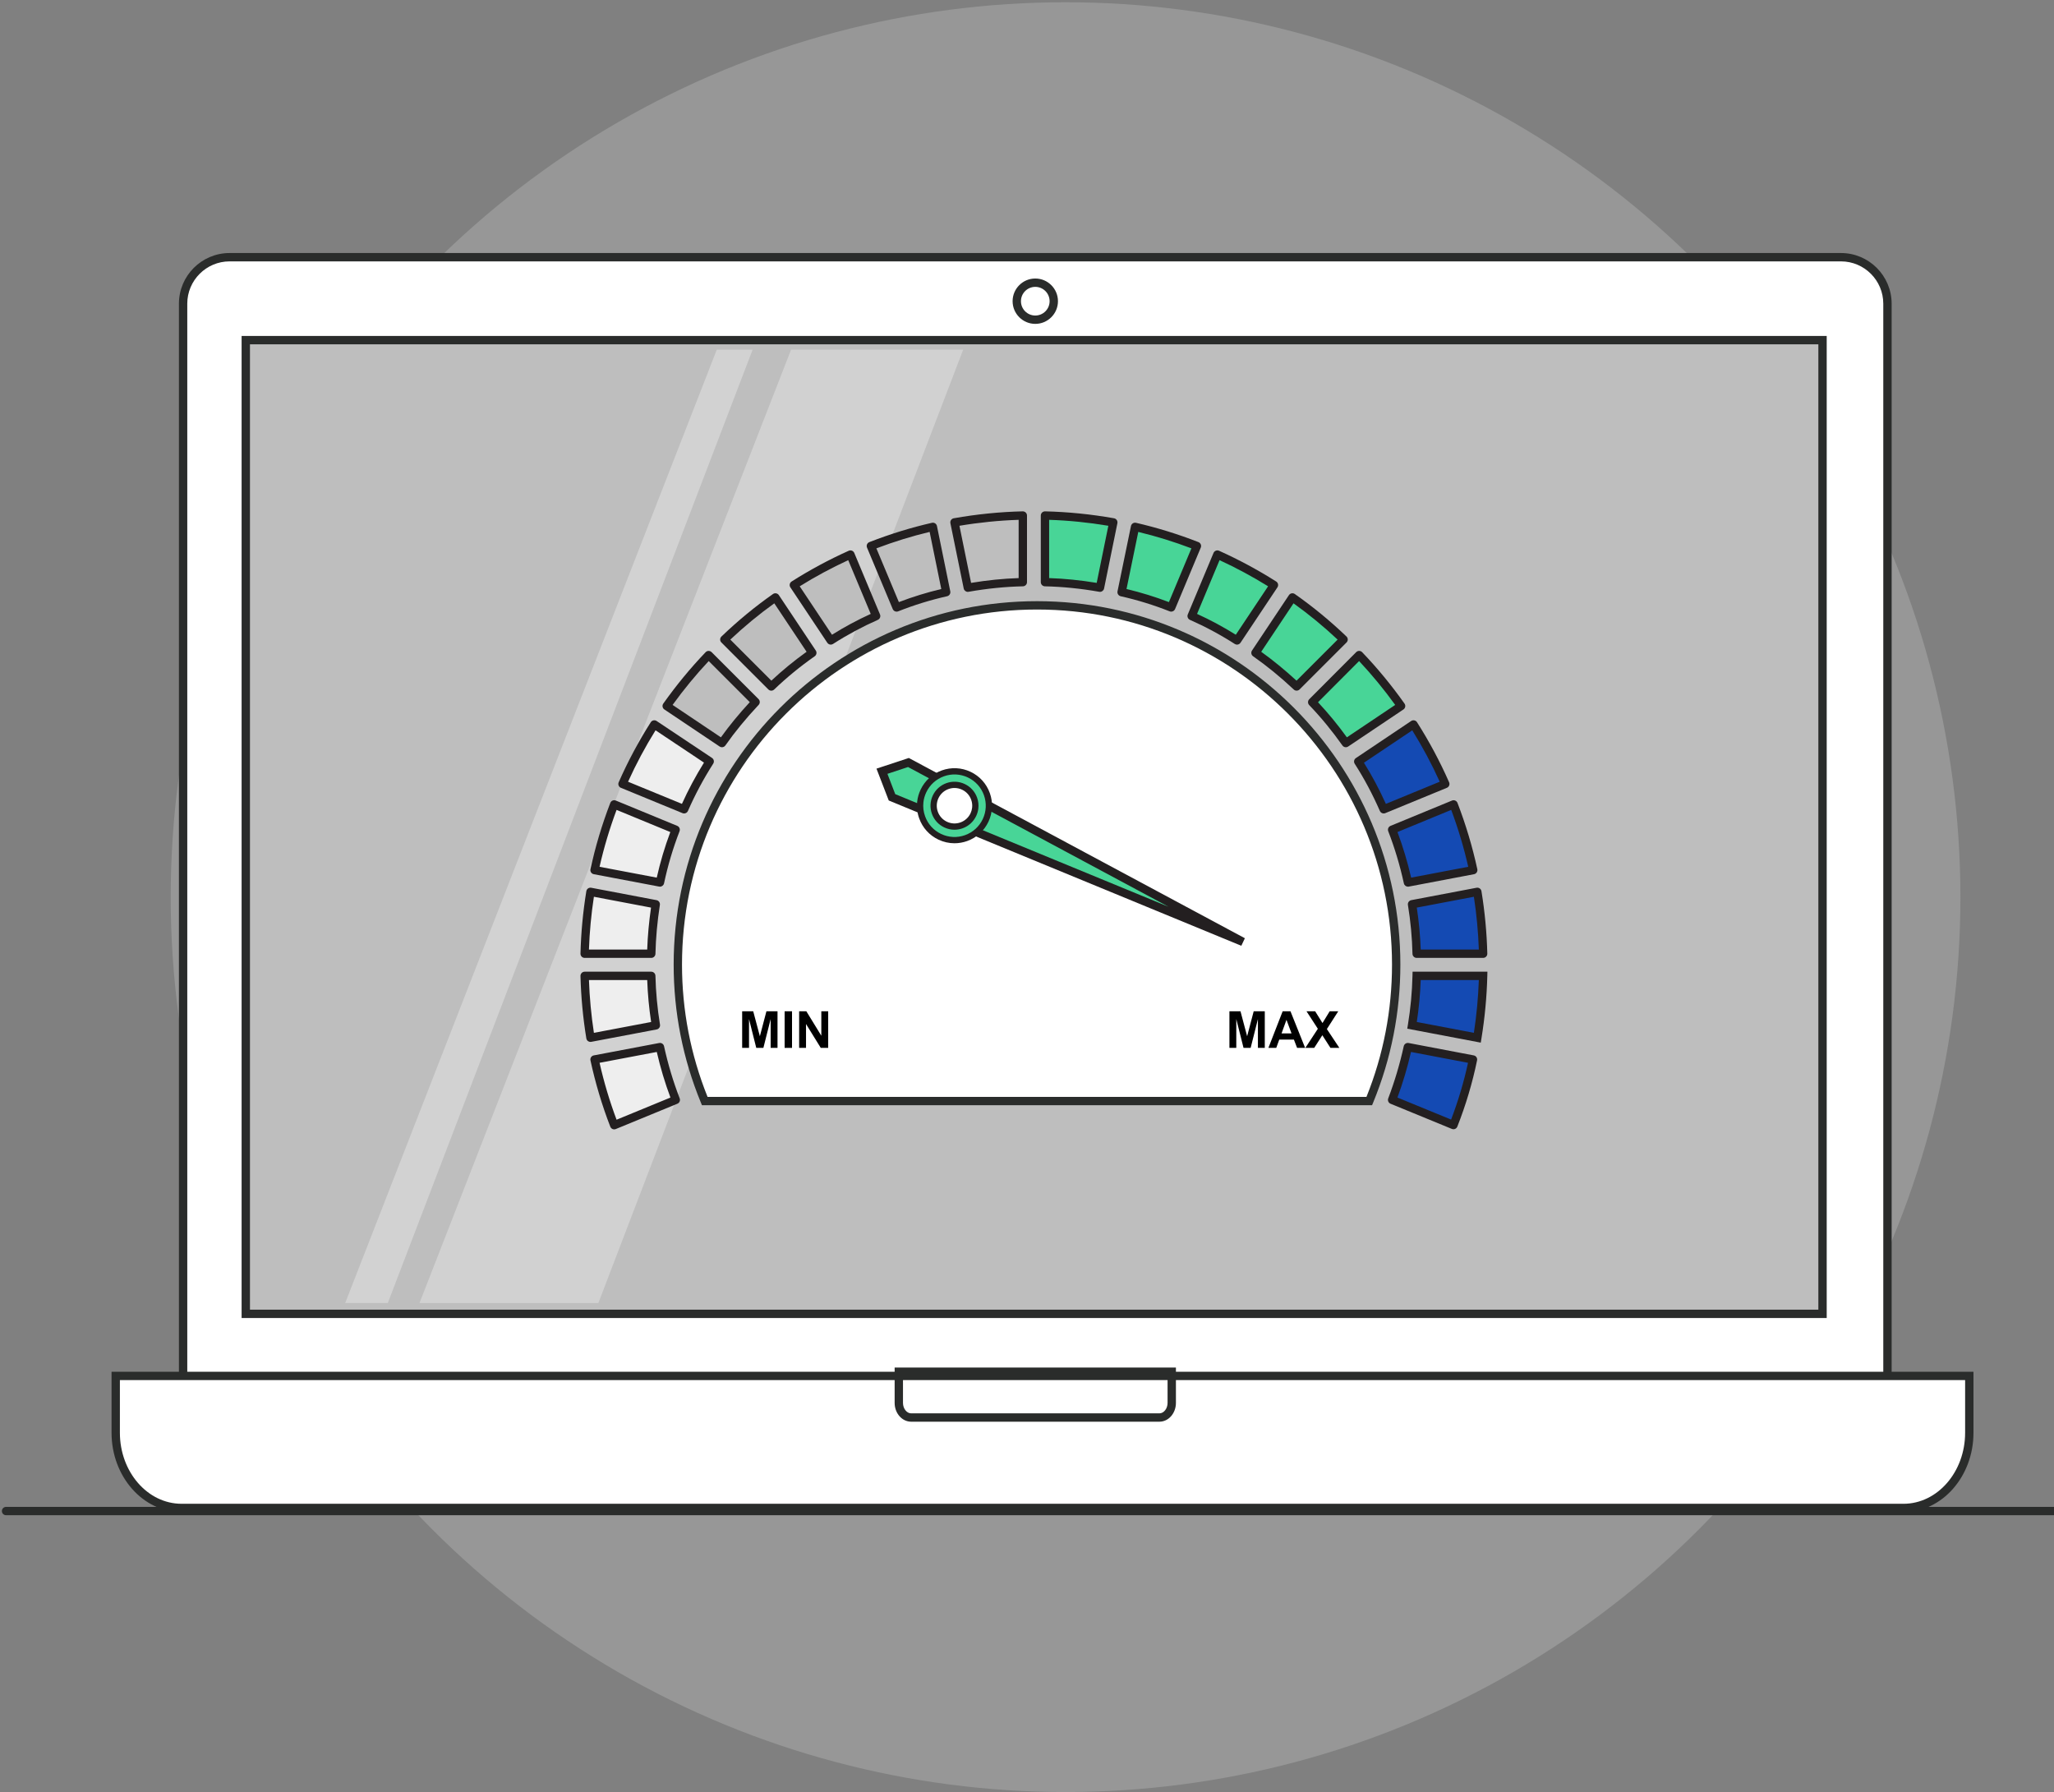 <?xml version="1.0" encoding="UTF-8"?>
<svg id="uuid-1ec60dcf-c2f9-42ed-bd8e-b4baa967e7a6" data-name="Layer 1" xmlns="http://www.w3.org/2000/svg" xmlns:xlink="http://www.w3.org/1999/xlink" viewBox="0 0 492 429.233">
  <rect x="0" y="0" width="492" height="429.233" fill="#808080" stroke="none"/>
  <defs>
    <style>
      .uuid-5c798988-2885-4c86-89a3-c466f0f26e0f, .uuid-b19a4ef9-3771-4c29-9ac4-9de0869d447d {
        fill: none;
      }

      .uuid-cdfdac45-6c68-4be1-92a7-550612f6abc6 {
        clip-path: url(#uuid-51a595ca-74d6-47ba-b511-17290d6718bc);
      }

      .uuid-6d94f184-0851-4048-8cbe-6600b8e29f20 {
        clip-path: url(#uuid-96ea27c6-3764-4b39-ba93-d63ef3bcd687);
      }

      .uuid-1340d754-0a06-405d-a1e2-579417454447 {
        clip-path: url(#uuid-f12c7cdb-ec05-4bf0-9cae-c0c151efd2d2);
      }

      .uuid-ceed5190-41e2-43e7-b096-54ba3a91539f {
        clip-path: url(#uuid-d60431c2-94fc-42c8-b262-cae0559dea78);
      }

      .uuid-4ed878c0-9c17-4747-bba6-63c2cfd9cddc {
        clip-path: url(#uuid-f9662721-f963-48ec-9110-a597a8b6d9c9);
      }

      .uuid-4caf105b-3a2e-41a7-bf4f-e61d6bae84f2 {
        clip-path: url(#uuid-7d62a339-0c5a-419d-8595-d18440e9a374);
      }

      .uuid-965b1471-4563-4aea-93b8-e2c9bf50b320 {
        clip-path: url(#uuid-01dc8cf2-e966-44b0-bd82-bafa06aa4ec2);
      }

      .uuid-4e922a4e-49ad-4a93-b212-ad0495d608cc {
        clip-path: url(#uuid-b7661102-935b-4bd6-aceb-4373a5573210);
      }

      .uuid-01d71c27-e7a3-4690-a14d-b0a62536aa64 {
        clip-path: url(#uuid-0dfecfd6-df6e-412d-ae80-6de0523810a3);
      }

      .uuid-64d9471c-49bc-42af-9f45-44e3f759d533 {
        clip-path: url(#uuid-0ee1a158-e92e-4d83-ad94-d509fac3ea75);
      }

      .uuid-ac6d31d8-3328-4212-926d-afe012873b0f {
        clip-path: url(#uuid-35100916-7f5e-4c02-b84e-e77a82642217);
      }

      .uuid-d8c78a5f-afbe-4478-beeb-87486049f7c2 {
        clip-path: url(#uuid-f971b8ad-5c6f-444a-b752-e438fb89f0ab);
      }

      .uuid-0a60569a-fd80-4faa-abbf-134dc396d343 {
        clip-path: url(#uuid-59f47849-a007-4a97-947c-10de99ef428f);
      }

      .uuid-e3bd182a-102d-4e43-8a47-120dae8c0f1c {
        clip-path: url(#uuid-b06f3d82-f4f9-467f-bfd5-9041b41bb65d);
      }

      .uuid-d183aae6-92c4-4b0f-9033-bfc4ebb9aa83 {
        clip-path: url(#uuid-f6da0d88-9fce-4d13-af94-91a55c4c7fb4);
      }

      .uuid-f9699960-b3fe-4d0a-8949-5611f8dd454d {
        fill: #eee;
      }

      .uuid-ecbaf89a-3834-4268-a756-f2ccc0cca9e7, .uuid-8f5d2b81-0438-4db6-84fe-b9752b3037f0, .uuid-32aae8d3-5282-479a-9fec-0572f7581fa0 {
        fill: #fff;
      }

      .uuid-9e2d15e2-f814-40ec-86e2-988c6a20df97 {
        fill: #bebebe;
      }

      .uuid-595bb8dc-ed1b-4312-9f50-abbb33505c9b {
        fill: #cbcdcc;
      }

      .uuid-1f1728d1-f25c-4580-9e9d-6c1ce667c103 {
        fill: #144ab3;
      }

      .uuid-417662cb-a56e-4208-b90c-f40a8a3830e7 {
        fill: #231f20;
      }

      .uuid-7b4a41b0-f309-461f-bc39-3f8a6474a0dd {
        fill: #48d597;
      }

      .uuid-4f0344ee-62a3-4608-aa0b-888c1b4c86bf {
        fill: #2a2c2b;
      }

      .uuid-471024ba-8b80-4e58-8870-91aac23fce63 {
        clip-path: url(#uuid-2468a3c5-c1d8-4eac-897e-216133579c64);
      }

      .uuid-f55321f1-c767-4d57-a538-5470a6e21a3d {
        clip-path: url(#uuid-4b11cf41-baee-4e0f-825d-87877f31cb22);
      }

      .uuid-c878543a-c2de-46ab-91f1-83a58fe49a3d {
        clip-path: url(#uuid-ad9340af-248c-40c1-934b-799031799619);
      }

      .uuid-b97568de-a083-4fa9-8b7c-b07b178ffc13 {
        clip-path: url(#uuid-f65a315d-0e73-45d4-a5e4-e6ec4c5d8147);
      }

      .uuid-84305893-6754-455b-b082-46ad954a456f {
        clip-path: url(#uuid-38e55368-6e00-4cf6-94de-3aa64f8680bc);
      }

      .uuid-063040a2-ef67-45b4-aa09-a525d8c89fac {
        clip-path: url(#uuid-a00666b5-8899-4cb5-bee1-e8889b038899);
      }

      .uuid-006f0f3f-a1e5-4926-83c0-b9f53fc6737d {
        clip-path: url(#uuid-71dab432-4a4c-40df-a945-08fd9be0c6e4);
      }

      .uuid-a8edbc1d-ca21-4031-99d0-47c5cdef32bc {
        clip-path: url(#uuid-604a4cfc-297a-488e-96c0-6b6adc325cce);
      }

      .uuid-96b298af-e517-4e9f-a893-76f9ee24b4c6 {
        clip-path: url(#uuid-4a6f2d66-bed6-4fc0-b66e-9d864ee05f0d);
      }

      .uuid-b19a4ef9-3771-4c29-9ac4-9de0869d447d {
        clip-rule: evenodd;
      }

      .uuid-bbb2d4a3-551c-41c3-88c4-c020ff0fcd3d {
        clip-path: url(#uuid-236c74b4-8e44-4d51-b3ea-c6ea1a4bf69c);
      }

      .uuid-e0ebe32f-231c-4008-9865-818de25f0ad5 {
        clip-path: url(#uuid-57ee3b09-b675-4162-b1d8-0a55d957505b);
      }

      .uuid-5e82646e-fd8a-4580-a808-ba68a363799d {
        clip-path: url(#uuid-625860ce-d158-4428-b24d-2420a2524cf8);
      }

      .uuid-59548583-b8ac-4eda-a949-ebc056052f27 {
        clip-path: url(#uuid-b8860d3e-8400-4e84-94eb-bd60529e1b87);
      }

      .uuid-19060f91-f8d5-44a6-945d-94f6c60c5ff0 {
        clip-path: url(#uuid-b408be5d-a950-40dc-bfd8-6be984eb2871);
      }

      .uuid-55c6d031-bb16-4688-bc09-685bcfe8e4a6 {
        clip-path: url(#uuid-03a63ebc-7805-4d81-90db-c48b0df0a633);
      }

      .uuid-7e040e14-13c3-4662-9775-ef3b8d14ed18 {
        clip-path: url(#uuid-dcaebf9b-bfab-466e-8700-3b0fea503a96);
      }

      .uuid-fb25efdd-ab2d-4135-9471-19a2c9dcc58a, .uuid-32aae8d3-5282-479a-9fec-0572f7581fa0 {
        opacity: .3;
      }

      .uuid-ee29041e-8b68-4a33-a127-48b9bdb3923c {
        clip-path: url(#uuid-25c95e0a-d3c3-4011-bfc9-d53f181a7b7b);
      }

      .uuid-8e8fcc5f-3f09-48d7-a090-e679f5d12b37 {
        clip-path: url(#uuid-cfb778cb-16a6-49b3-b091-2a71666dfc30);
      }

      .uuid-d7a4dfe4-4ceb-46c4-80ab-9b57993760ff {
        clip-path: url(#uuid-83980067-b2d4-49d3-b445-fe4a06e48d19);
      }

      .uuid-32845047-a55b-4331-a460-9bc0fbb6302a {
        clip-path: url(#uuid-fdfbb464-5577-4912-bfc9-67385a9cac89);
      }

      .uuid-328337ae-df0f-4529-be14-a5ac2b8d4aa3 {
        clip-path: url(#uuid-bedbc131-6286-4e80-9d22-83fd6a98c005);
      }

      .uuid-ad072b32-a76f-486a-8fdf-44762bb3d2fa {
        clip-path: url(#uuid-085a69c7-3656-4403-8892-3997ef735817);
      }

      .uuid-94081597-7d8f-4844-a9e9-5e8b142fc23e {
        clip-path: url(#uuid-ea1e72c5-2bcc-4b3d-8d72-a89aaaedb3eb);
      }

      .uuid-6a0aa0c0-8faf-492b-a8f0-ce59b1ebf8c3 {
        clip-path: url(#uuid-01897ba7-f9db-4e48-afe4-b1a8d7d0e130);
      }

      .uuid-816aa855-a436-4fac-b23d-c4f8c19e907d {
        clip-path: url(#uuid-e8f0da8a-b670-43cf-9cd3-9b9acf4c7928);
      }

      .uuid-1bd072b6-929d-431d-8535-1a0010d242f5 {
        clip-path: url(#uuid-64fe2a95-2c70-40d9-ae91-68d2959b9476);
      }

      .uuid-90aef198-a75b-40f9-908d-31afb2f5c0c8 {
        clip-path: url(#uuid-be5591d4-b5f7-49ee-ac65-4a37199e7a77);
      }

      .uuid-17e56396-155c-4c3b-802c-2e41333e4b75 {
        clip-path: url(#uuid-e7b1f329-ffe1-4fb2-84a9-f21e434d3bbe);
      }

      .uuid-8f5d2b81-0438-4db6-84fe-b9752b3037f0 {
        opacity: .31;
      }

      .uuid-f9e0eed6-d8fc-43dd-b0a9-1ea9c10d50f7 {
        clip-path: url(#uuid-0c9de3d7-281f-48d9-b2b3-e5c5a0a49196);
      }

      .uuid-bcb03cf2-3b35-45ff-9cfc-bb4b6a833068 {
        clip-path: url(#uuid-47fbdf88-6ef9-4bdd-ab0f-0115656e95bb);
      }

      .uuid-e7370691-2b97-4f65-9902-275bcf0628f6 {
        clip-path: url(#uuid-3f227b24-9035-4dce-a5fd-c81aceb131cb);
      }

      .uuid-f29bb9fa-a608-4c7a-8d1b-f0a6855f255e {
        clip-path: url(#uuid-ac9698c2-cfba-491e-acce-827831df4aaa);
      }

      .uuid-fe57a51a-c49c-451e-b3c0-49d938a724e7 {
        clip-path: url(#uuid-9acebaf6-d030-4313-b8ba-b532aa164043);
      }
    </style>
    <clipPath id="uuid-b408be5d-a950-40dc-bfd8-6be984eb2871">
      <path class="uuid-b19a4ef9-3771-4c29-9ac4-9de0869d447d" d="M327.985,263.725c4.147-10.082,6.449-21.119,6.449-32.696,0-47.516-38.52-86.036-86.036-86.036s-86.035,38.519-86.035,86.036c0,11.578,2.302,22.614,6.449,32.696h159.174Z"/>
    </clipPath>
    <clipPath id="uuid-f12c7cdb-ec05-4bf0-9cae-c0c151efd2d2">
      <rect class="uuid-5c798988-2885-4c86-89a3-c466f0f26e0f" x="-131.566" y="-59.6" width="748.607" height="933.49"/>
    </clipPath>
    <clipPath id="uuid-4a6f2d66-bed6-4fc0-b66e-9d864ee05f0d">
      <path class="uuid-b19a4ef9-3771-4c29-9ac4-9de0869d447d" d="M158.083,250.803c.948,4.328,2.212,8.562,3.792,12.638l-14.755,6.066c-1.959-5.055-3.538-10.331-4.707-15.734l15.67-2.97Z"/>
    </clipPath>
    <clipPath id="uuid-2468a3c5-c1d8-4eac-897e-216133579c64">
      <rect class="uuid-5c798988-2885-4c86-89a3-c466f0f26e0f" x="-131.566" y="-59.6" width="748.607" height="933.49"/>
    </clipPath>
    <clipPath id="uuid-b7661102-935b-4bd6-aceb-4373a5573210">
      <path class="uuid-b19a4ef9-3771-4c29-9ac4-9de0869d447d" d="M155.998,233.742c.095,4.013,.474,7.961,1.106,11.848l-15.67,2.97c-.79-4.834-1.264-9.794-1.39-14.818h15.955Z"/>
    </clipPath>
    <clipPath id="uuid-01dc8cf2-e966-44b0-bd82-bafa06aa4ec2">
      <rect class="uuid-5c798988-2885-4c86-89a3-c466f0f26e0f" x="-131.566" y="-59.6" width="748.607" height="933.49"/>
    </clipPath>
    <clipPath id="uuid-e8f0da8a-b670-43cf-9cd3-9b9acf4c7928">
      <path class="uuid-b19a4ef9-3771-4c29-9ac4-9de0869d447d" d="M141.434,213.617l15.639,2.97c-.6,3.886-.979,7.835-1.074,11.848h-15.955c.127-5.023,.601-9.984,1.39-14.818"/>
    </clipPath>
    <clipPath id="uuid-ad9340af-248c-40c1-934b-799031799619">
      <rect class="uuid-5c798988-2885-4c86-89a3-c466f0f26e0f" x="-131.566" y="-59.6" width="748.607" height="933.49"/>
    </clipPath>
    <clipPath id="uuid-e7b1f329-ffe1-4fb2-84a9-f21e434d3bbe">
      <path class="uuid-b19a4ef9-3771-4c29-9ac4-9de0869d447d" d="M147.12,192.671l14.723,6.066c-1.58,4.076-2.843,8.309-3.76,12.638l-15.67-2.97c1.169-5.403,2.749-10.647,4.707-15.734"/>
    </clipPath>
    <clipPath id="uuid-7d62a339-0c5a-419d-8595-d18440e9a374">
      <rect class="uuid-5c798988-2885-4c86-89a3-c466f0f26e0f" x="-131.566" y="-59.6" width="748.607" height="933.49"/>
    </clipPath>
    <clipPath id="uuid-fdfbb464-5577-4912-bfc9-67385a9cac89">
      <path class="uuid-b19a4ef9-3771-4c29-9ac4-9de0869d447d" d="M156.725,173.525l13.269,8.846c-2.338,3.665-4.392,7.488-6.129,11.469l-14.754-6.066c2.18-4.96,4.739-9.731,7.614-14.249"/>
    </clipPath>
    <clipPath id="uuid-71dab432-4a4c-40df-a945-08fd9be0c6e4">
      <rect class="uuid-5c798988-2885-4c86-89a3-c466f0f26e0f" x="-131.566" y="-59.6" width="748.607" height="933.49"/>
    </clipPath>
    <clipPath id="uuid-25c95e0a-d3c3-4011-bfc9-d53f181a7b7b">
      <path class="uuid-b19a4ef9-3771-4c29-9ac4-9de0869d447d" d="M169.741,156.906l11.247,11.247c-2.907,3.096-5.624,6.35-8.056,9.826l-13.238-8.878c3.065-4.329,6.414-8.404,10.047-12.195"/>
    </clipPath>
    <clipPath id="uuid-59f47849-a007-4a97-947c-10de99ef428f">
      <rect class="uuid-5c798988-2885-4c86-89a3-c466f0f26e0f" x="-131.566" y="-59.6" width="748.607" height="933.49"/>
    </clipPath>
    <clipPath id="uuid-0dfecfd6-df6e-412d-ae80-6de0523810a3">
      <path class="uuid-b19a4ef9-3771-4c29-9ac4-9de0869d447d" d="M185.728,143.1l8.846,13.269c-3.476,2.433-6.761,5.118-9.826,8.056l-11.247-11.247c3.823-3.664,7.898-7.045,12.227-10.078"/>
    </clipPath>
    <clipPath id="uuid-ea1e72c5-2bcc-4b3d-8d72-a89aaaedb3eb">
      <rect class="uuid-5c798988-2885-4c86-89a3-c466f0f26e0f" x="-131.566" y="-59.6" width="748.607" height="933.49"/>
    </clipPath>
    <clipPath id="uuid-dcaebf9b-bfab-466e-8700-3b0fea503a96">
      <path class="uuid-b19a4ef9-3771-4c29-9ac4-9de0869d447d" d="M203.705,132.832l6.16,14.723c-3.791,1.674-7.424,3.633-10.868,5.845l-8.846-13.269c4.329-2.748,8.846-5.181,13.554-7.298"/>
    </clipPath>
    <clipPath id="uuid-f6da0d88-9fce-4d13-af94-91a55c4c7fb4">
      <rect class="uuid-5c798988-2885-4c86-89a3-c466f0f26e0f" x="-131.566" y="-59.6" width="748.607" height="933.49"/>
    </clipPath>
    <clipPath id="uuid-03a63ebc-7805-4d81-90db-c48b0df0a633">
      <path class="uuid-b19a4ef9-3771-4c29-9ac4-9de0869d447d" d="M223.451,126.198l3.191,15.639c-4.076,.916-8.057,2.148-11.879,3.665l-6.161-14.722c4.803-1.864,9.731-3.412,14.849-4.581"/>
    </clipPath>
    <clipPath id="uuid-b06f3d82-f4f9-467f-bfd5-9041b41bb65d">
      <rect class="uuid-5c798988-2885-4c86-89a3-c466f0f26e0f" x="-131.566" y="-59.6" width="748.607" height="933.49"/>
    </clipPath>
    <clipPath id="uuid-f65a315d-0e73-45d4-a5e4-e6ec4c5d8147">
      <path class="uuid-b19a4ef9-3771-4c29-9ac4-9de0869d447d" d="M228.632,125.123c5.339-.948,10.805-1.516,16.366-1.643v15.955c-4.486,.095-8.878,.568-13.174,1.327l-3.191-15.639Z"/>
    </clipPath>
    <clipPath id="uuid-f9662721-f963-48ec-9110-a597a8b6d9c9">
      <rect class="uuid-5c798988-2885-4c86-89a3-c466f0f26e0f" x="-131.566" y="-59.6" width="748.607" height="933.49"/>
    </clipPath>
    <clipPath id="uuid-085a69c7-3656-4403-8892-3997ef735817">
      <path class="uuid-b19a4ef9-3771-4c29-9ac4-9de0869d447d" d="M250.305,123.48c5.56,.127,11.026,.695,16.366,1.643l-3.191,15.639c-4.297-.758-8.688-1.232-13.175-1.327v-15.955Z"/>
    </clipPath>
    <clipPath id="uuid-bedbc131-6286-4e80-9d22-83fd6a98c005">
      <rect class="uuid-5c798988-2885-4c86-89a3-c466f0f26e0f" x="-131.566" y="-59.6" width="748.607" height="933.49"/>
    </clipPath>
    <clipPath id="uuid-a00666b5-8899-4cb5-bee1-e8889b038899">
      <path class="uuid-b19a4ef9-3771-4c29-9ac4-9de0869d447d" d="M286.701,130.779l-6.16,14.723c-3.823-1.517-7.804-2.749-11.88-3.665l3.223-15.639c5.086,1.169,10.047,2.717,14.817,4.581"/>
    </clipPath>
    <clipPath id="uuid-625860ce-d158-4428-b24d-2420a2524cf8">
      <rect class="uuid-5c798988-2885-4c86-89a3-c466f0f26e0f" x="-131.566" y="-59.6" width="748.607" height="933.49"/>
    </clipPath>
    <clipPath id="uuid-cfb778cb-16a6-49b3-b091-2a71666dfc30">
      <path class="uuid-b19a4ef9-3771-4c29-9ac4-9de0869d447d" d="M305.152,140.13l-8.846,13.269c-3.444-2.211-7.077-4.17-10.868-5.845l6.161-14.722c4.707,2.117,9.225,4.549,13.554,7.298"/>
    </clipPath>
    <clipPath id="uuid-604a4cfc-297a-488e-96c0-6b6adc325cce">
      <rect class="uuid-5c798988-2885-4c86-89a3-c466f0f26e0f" x="-131.566" y="-59.6" width="748.607" height="933.49"/>
    </clipPath>
    <clipPath id="uuid-f971b8ad-5c6f-444a-b752-e438fb89f0ab">
      <path class="uuid-b19a4ef9-3771-4c29-9ac4-9de0869d447d" d="M321.833,153.178l-11.247,11.247c-3.096-2.907-6.382-5.624-9.857-8.056l8.846-13.269c4.328,3.033,8.435,6.414,12.258,10.078"/>
    </clipPath>
    <clipPath id="uuid-01897ba7-f9db-4e48-afe4-b1a8d7d0e130">
      <rect class="uuid-5c798988-2885-4c86-89a3-c466f0f26e0f" x="-131.566" y="-59.6" width="748.607" height="933.49"/>
    </clipPath>
    <clipPath id="uuid-d60431c2-94fc-42c8-b262-cae0559dea78">
      <path class="uuid-b19a4ef9-3771-4c29-9ac4-9de0869d447d" d="M335.608,169.102l-13.237,8.878c-2.433-3.444-5.118-6.73-8.057-9.794l11.247-11.279c3.633,3.791,6.982,7.867,10.047,12.196"/>
    </clipPath>
    <clipPath id="uuid-b8860d3e-8400-4e84-94eb-bd60529e1b87">
      <rect class="uuid-5c798988-2885-4c86-89a3-c466f0f26e0f" x="-131.566" y="-59.6" width="748.607" height="933.49"/>
    </clipPath>
    <clipPath id="uuid-0ee1a158-e92e-4d83-ad94-d509fac3ea75">
      <path class="uuid-b19a4ef9-3771-4c29-9ac4-9de0869d447d" d="M346.192,187.773l-14.754,6.066c-1.738-3.981-3.76-7.804-6.097-11.437l13.237-8.878c2.875,4.518,5.434,9.289,7.614,14.249"/>
    </clipPath>
    <clipPath id="uuid-4b11cf41-baee-4e0f-825d-87877f31cb22">
      <rect class="uuid-5c798988-2885-4c86-89a3-c466f0f26e0f" x="-131.566" y="-59.6" width="748.607" height="933.49"/>
    </clipPath>
    <clipPath id="uuid-64fe2a95-2c70-40d9-ae91-68d2959b9476">
      <path class="uuid-b19a4ef9-3771-4c29-9ac4-9de0869d447d" d="M337.251,211.374c-.948-4.329-2.211-8.562-3.791-12.638l14.723-6.066c1.959,5.086,3.539,10.331,4.708,15.734l-15.639,2.97Z"/>
    </clipPath>
    <clipPath id="uuid-51a595ca-74d6-47ba-b511-17290d6718bc">
      <rect class="uuid-5c798988-2885-4c86-89a3-c466f0f26e0f" x="-131.566" y="-59.6" width="748.607" height="933.49"/>
    </clipPath>
    <clipPath id="uuid-57ee3b09-b675-4162-b1d8-0a55d957505b">
      <path class="uuid-b19a4ef9-3771-4c29-9ac4-9de0869d447d" d="M352.827,253.773c-1.106,5.403-2.686,10.647-4.676,15.702l-14.691-6.035c1.548-4.075,2.812-8.309,3.76-12.638l15.607,2.97Z"/>
    </clipPath>
    <clipPath id="uuid-96ea27c6-3764-4b39-ba93-d63ef3bcd687">
      <rect class="uuid-5c798988-2885-4c86-89a3-c466f0f26e0f" x="-131.566" y="-59.6" width="748.607" height="933.49"/>
    </clipPath>
    <clipPath id="uuid-9acebaf6-d030-4313-b8ba-b532aa164043">
      <path class="uuid-b19a4ef9-3771-4c29-9ac4-9de0869d447d" d="M355.259,233.742c-.126,5.055-.6,9.984-1.39,14.818l-15.639-2.97c.632-3.855,1.011-7.835,1.106-11.848h15.923Z"/>
    </clipPath>
    <clipPath id="uuid-38e55368-6e00-4cf6-94de-3aa64f8680bc">
      <rect class="uuid-5c798988-2885-4c86-89a3-c466f0f26e0f" x="-131.566" y="-59.6" width="748.607" height="933.49"/>
    </clipPath>
    <clipPath id="uuid-0c9de3d7-281f-48d9-b2b3-e5c5a0a49196">
      <path class="uuid-b19a4ef9-3771-4c29-9ac4-9de0869d447d" d="M339.336,228.435c-.095-4.013-.474-7.962-1.106-11.848l15.639-2.97c.79,4.834,1.264,9.794,1.39,14.818h-15.923Z"/>
    </clipPath>
    <clipPath id="uuid-236c74b4-8e44-4d51-b3ea-c6ea1a4bf69c">
      <rect class="uuid-5c798988-2885-4c86-89a3-c466f0f26e0f" x="-131.566" y="-59.6" width="748.607" height="933.49"/>
    </clipPath>
    <clipPath id="uuid-be5591d4-b5f7-49ee-ac65-4a37199e7a77">
      <polygon class="uuid-b19a4ef9-3771-4c29-9ac4-9de0869d447d" points="297.717 225.607 217.6 182.635 211.257 184.726 213.662 190.975 297.717 225.607"/>
    </clipPath>
    <clipPath id="uuid-83980067-b2d4-49d3-b445-fe4a06e48d19">
      <rect class="uuid-5c798988-2885-4c86-89a3-c466f0f26e0f" x="-131.566" y="-59.6" width="748.607" height="933.49"/>
    </clipPath>
    <clipPath id="uuid-3f227b24-9035-4dce-a5fd-c81aceb131cb">
      <path class="uuid-b19a4ef9-3771-4c29-9ac4-9de0869d447d" d="M225.81,198.969c-3.304-1.561-4.718-5.504-3.158-8.809,1.56-3.304,5.504-4.719,8.809-3.158,3.305,1.56,4.719,5.505,3.158,8.809-1.56,3.305-5.505,4.719-8.809,3.158"/>
    </clipPath>
    <clipPath id="uuid-ac9698c2-cfba-491e-acce-827831df4aaa">
      <rect class="uuid-5c798988-2885-4c86-89a3-c466f0f26e0f" x="-131.566" y="-59.6" width="748.607" height="933.49"/>
    </clipPath>
    <clipPath id="uuid-35100916-7f5e-4c02-b84e-e77a82642217">
      <path class="uuid-b19a4ef9-3771-4c29-9ac4-9de0869d447d" d="M220.45,192.022c.104-.873,.35-1.733,.737-2.553,.94-1.989,2.597-3.495,4.669-4.237,2.07-.742,4.307-.633,6.296,.306,1.99,.938,3.495,2.596,4.238,4.669,.74,2.067,.63,4.3-.306,6.295-.94,1.989-2.597,3.492-4.669,4.237-2.07,.742-4.307,.632-6.295-.306-1.991-.939-3.495-2.596-4.237-4.669-.438-1.217-.581-2.493-.432-3.743m13.15,1.548c.09-.76,.005-1.531-.261-2.271-.45-1.255-1.364-2.262-2.57-2.831-1.208-.569-2.564-.637-3.82-.186-1.257,.45-2.262,1.363-2.833,2.572-.567,1.201-.635,2.56-.184,3.819,.451,1.256,1.362,2.262,2.569,2.831,1.207,.569,2.564,.637,3.819,.186,1.258-.45,2.263-1.366,2.833-2.572,.235-.498,.383-1.017,.446-1.548"/>
    </clipPath>
    <clipPath id="uuid-47fbdf88-6ef9-4bdd-ab0f-0115656e95bb">
      <rect class="uuid-5c798988-2885-4c86-89a3-c466f0f26e0f" x="-131.566" y="-59.6" width="748.607" height="933.49"/>
    </clipPath>
  </defs>
  <g>
    <g>
      <g class="uuid-fb25efdd-ab2d-4135-9471-19a2c9dcc58a">
        <circle class="uuid-595bb8dc-ed1b-4312-9f50-abbb33505c9b" cx="255.236" cy="214.885" r="214.348"/>
      </g>
      <g>
        <g>
          <path class="uuid-ecbaf89a-3834-4268-a756-f2ccc0cca9e7" d="M452.11,334.556H43.859V72.744c0-6.142,4.996-11.139,11.138-11.139H440.972c6.142,0,11.138,4.997,11.138,11.139V334.556Z"/>
          <path class="uuid-4f0344ee-62a3-4608-aa0b-888c1b4c86bf" d="M453.109,335.557H42.858V72.744c0-6.693,5.445-12.139,12.139-12.139H440.972c6.692,0,12.138,5.445,12.138,12.139V335.557Zm-408.251-2H451.109V72.744c0-5.591-4.548-10.139-10.138-10.139H54.997c-5.591,0-10.139,4.548-10.139,10.139V333.557Z"/>
        </g>
        <g>
          <path class="uuid-9e2d15e2-f814-40ec-86e2-988c6a20df97" d="M436.556,314.693H58.874V81.469H436.556v233.224Z"/>
          <path class="uuid-4f0344ee-62a3-4608-aa0b-888c1b4c86bf" d="M437.556,315.693H57.874V80.469H437.556v235.225Zm-377.682-2H435.556V82.469H59.874v231.225Z"/>
        </g>
        <path class="uuid-32aae8d3-5282-479a-9fec-0572f7581fa0" d="M143.327,312.099h-42.84L189.492,83.753h41.219l-87.384,228.346Z"/>
        <path class="uuid-8f5d2b81-0438-4db6-84fe-b9752b3037f0" d="M92.891,312.099h-10.205L171.691,83.753h8.584l-87.384,228.346Z"/>
        <path class="uuid-4f0344ee-62a3-4608-aa0b-888c1b4c86bf" d="M247.984,77.575c-2.995,0-5.433-2.438-5.433-5.433s2.438-5.433,5.433-5.433,5.432,2.438,5.432,5.433-2.437,5.433-5.432,5.433Zm0-8.865c-1.893,0-3.433,1.54-3.433,3.433s1.54,3.433,3.433,3.433,3.432-1.54,3.432-3.433-1.539-3.433-3.432-3.433Z"/>
        <g>
          <path class="uuid-ecbaf89a-3834-4268-a756-f2ccc0cca9e7" d="M455.938,361.186H43.492c-8.697,0-15.773-8.082-15.773-18.015v-13.615H471.712v13.615c0,9.933-7.076,18.015-15.773,18.015Z"/>
          <path class="uuid-4f0344ee-62a3-4608-aa0b-888c1b4c86bf" d="M455.938,362.187H43.492c-9.249,0-16.773-8.53-16.773-19.015v-14.614H472.712v14.614c0,10.484-7.524,19.015-16.773,19.015ZM28.719,330.558v12.614c0,9.382,6.627,17.015,14.773,17.015H455.938c8.146,0,14.773-7.633,14.773-17.015v-12.614H28.719Z"/>
        </g>
        <path class="uuid-4f0344ee-62a3-4608-aa0b-888c1b4c86bf" d="M277.718,340.527h-59.467c-2.181,0-3.955-2.019-3.955-4.5v-8.471h67.376v8.471c0,2.481-1.773,4.5-3.954,4.5Zm-61.422-10.971v6.471c0,1.355,.896,2.5,1.955,2.5h59.467c1.06,0,1.954-1.145,1.954-2.5v-6.471h-63.376Z"/>
        <path class="uuid-4f0344ee-62a3-4608-aa0b-888c1b4c86bf" d="M492,362.928H1.453c-.552,0-1-.447-1-1s.448-1,1-1H492c.553,0,1,.447,1,1s-.447,1-1,1Z"/>
      </g>
    </g>
    <g class="uuid-19060f91-f8d5-44a6-945d-94f6c60c5ff0">
      <g class="uuid-1340d754-0a06-405d-a1e2-579417454447">
        <rect class="uuid-ecbaf89a-3834-4268-a756-f2ccc0cca9e7" x="156.692" y="139.322" width="183.413" height="130.074"/>
      </g>
    </g>
    <path class="uuid-4f0344ee-62a3-4608-aa0b-888c1b4c86bf" d="M328.655,264.725H168.142l-.255-.62c-4.329-10.524-6.523-21.653-6.523-33.076,0-47.991,39.044-87.035,87.035-87.035s87.035,39.044,87.035,87.035c0,11.423-2.194,22.552-6.523,33.076l-.255,.62Zm-159.171-2h157.828c4.062-10.099,6.121-20.76,6.121-31.696,0-46.889-38.146-85.035-85.035-85.035s-85.035,38.146-85.035,85.035c0,10.937,2.06,21.598,6.121,31.696Z"/>
    <g class="uuid-96b298af-e517-4e9f-a893-76f9ee24b4c6">
      <g class="uuid-471024ba-8b80-4e58-8870-91aac23fce63">
        <rect class="uuid-f9699960-b3fe-4d0a-8949-5611f8dd454d" x="136.742" y="245.132" width="30.805" height="30.046"/>
      </g>
    </g>
    <path class="uuid-417662cb-a56e-4208-b90c-f40a8a3830e7" d="M147.12,270.507c-.135,0-.269-.027-.395-.081-.247-.106-.44-.308-.538-.558-1.978-5.105-3.576-10.449-4.752-15.884-.057-.264-.005-.539,.144-.765,.149-.225,.383-.38,.647-.43l15.67-2.97c.541-.098,1.048,.24,1.163,.769,.944,4.31,2.205,8.512,3.748,12.49,.196,.508-.049,1.079-.553,1.286l-14.755,6.066c-.121,.05-.251,.075-.38,.075Zm-3.508-15.944c1.054,4.651,2.423,9.227,4.076,13.629l12.905-5.306c-1.312-3.505-2.41-7.171-3.274-10.921l-13.707,2.598Z"/>
    <g class="uuid-4e922a4e-49ad-4a93-b212-ad0495d608cc">
      <g class="uuid-965b1471-4563-4aea-93b8-e2c9bf50b320">
        <rect class="uuid-f9699960-b3fe-4d0a-8949-5611f8dd454d" x="134.372" y="228.071" width="28.403" height="26.16"/>
      </g>
    </g>
    <path class="uuid-417662cb-a56e-4208-b90c-f40a8a3830e7" d="M141.434,249.56c-.204,0-.404-.062-.573-.181-.221-.154-.37-.392-.414-.658-.805-4.925-1.276-9.956-1.403-14.953-.007-.27,.096-.53,.284-.724s.446-.302,.716-.302h15.955c.543,0,.987,.434,1,.977,.091,3.869,.459,7.809,1.094,11.711,.087,.535-.269,1.042-.801,1.143l-15.671,2.97c-.062,.012-.124,.018-.187,.018Zm-.36-14.817c.147,4.226,.546,8.47,1.187,12.643l13.707-2.597c-.508-3.349-.822-6.72-.939-10.046h-13.954Z"/>
    <g class="uuid-816aa855-a436-4fac-b23d-c4f8c19e907d">
      <g class="uuid-c878543a-c2de-46ab-91f1-83a58fe49a3d">
        <rect class="uuid-f9699960-b3fe-4d0a-8949-5611f8dd454d" x="134.372" y="207.946" width="28.372" height="26.16"/>
      </g>
    </g>
    <path class="uuid-417662cb-a56e-4208-b90c-f40a8a3830e7" d="M155.998,229.435h-15.955c-.27,0-.527-.108-.716-.302s-.291-.454-.284-.724c.127-4.997,.599-10.028,1.403-14.953,.044-.267,.193-.504,.414-.658s.497-.213,.76-.163l15.639,2.97c.529,.101,.884,.603,.802,1.135-.616,3.991-.974,7.934-1.062,11.719-.013,.543-.457,.977-1,.977Zm-14.925-2h13.954c.114-3.266,.422-6.636,.914-10.045l-13.682-2.598c-.641,4.173-1.039,8.417-1.187,12.643Z"/>
    <g class="uuid-17e56396-155c-4c3b-802c-2e41333e4b75">
      <g class="uuid-4caf105b-3a2e-41a7-bf4f-e61d6bae84f2">
        <rect class="uuid-f9699960-b3fe-4d0a-8949-5611f8dd454d" x="136.742" y="186.999" width="30.773" height="30.046"/>
      </g>
    </g>
    <path class="uuid-417662cb-a56e-4208-b90c-f40a8a3830e7" d="M158.084,212.374c-.062,0-.124-.006-.188-.018l-15.67-2.97c-.265-.05-.498-.205-.647-.43-.148-.226-.2-.501-.144-.765,1.161-5.363,2.759-10.706,4.751-15.881,.097-.251,.291-.453,.538-.56,.247-.105,.527-.107,.776-.006l14.723,6.065c.503,.207,.748,.778,.552,1.286-1.565,4.041-2.815,8.241-3.714,12.483-.1,.47-.515,.793-.978,.793Zm-14.472-4.76l13.701,2.596c.83-3.702,1.921-7.367,3.249-10.92l-12.872-5.303c-1.666,4.456-3.035,9.03-4.078,13.627Z"/>
    <g class="uuid-32845047-a55b-4331-a460-9bc0fbb6302a">
      <g class="uuid-006f0f3f-a1e5-4926-83c0-b9f53fc6737d">
        <rect class="uuid-f9699960-b3fe-4d0a-8949-5611f8dd454d" x="143.44" y="167.853" width="32.226" height="31.657"/>
      </g>
    </g>
    <path class="uuid-417662cb-a56e-4208-b90c-f40a8a3830e7" d="M163.865,194.84c-.127,0-.256-.024-.38-.075l-14.754-6.066c-.25-.103-.447-.301-.548-.551s-.096-.529,.013-.776c2.173-4.945,4.758-9.784,7.685-14.384,.145-.227,.374-.386,.637-.441,.266-.057,.538-.003,.762,.146l13.27,8.847c.453,.302,.581,.911,.288,1.37-2.333,3.658-4.371,7.471-6.055,11.331-.164,.375-.531,.6-.917,.6Zm-13.422-7.6l12.902,5.305c1.515-3.358,3.288-6.675,5.283-9.883l-11.604-7.736c-2.467,3.962-4.677,8.096-6.581,12.314Z"/>
    <g class="uuid-ee29041e-8b68-4a33-a127-48b9bdb3923c">
      <g class="uuid-0a60569a-fd80-4faa-abbf-134dc396d343">
        <rect class="uuid-9e2d15e2-f814-40ec-86e2-988c6a20df97" x="154.024" y="151.235" width="32.637" height="32.416"/>
      </g>
    </g>
    <path class="uuid-417662cb-a56e-4208-b90c-f40a8a3830e7" d="M172.932,178.979c-.191,0-.385-.055-.556-.17l-13.238-8.878c-.225-.149-.378-.384-.427-.649-.049-.265,.012-.539,.167-.759,3.108-4.388,6.52-8.529,10.142-12.309,.186-.194,.442-.306,.711-.309,.26,.01,.527,.103,.718,.293l11.248,11.248c.382,.382,.392,.998,.021,1.392-3.083,3.284-5.689,6.461-7.966,9.714-.194,.277-.505,.427-.82,.427Zm-11.824-10.135l11.573,7.762c2.026-2.819,4.302-5.591,6.919-8.428l-9.84-9.839c-3.063,3.263-5.968,6.79-8.652,10.505Z"/>
    <g class="uuid-01d71c27-e7a3-4690-a14d-b0a62536aa64">
      <g class="uuid-94081597-7d8f-4844-a9e9-5e8b142fc23e">
        <rect class="uuid-9e2d15e2-f814-40ec-86e2-988c6a20df97" x="167.83" y="137.429" width="32.416" height="32.668"/>
      </g>
    </g>
    <path class="uuid-417662cb-a56e-4208-b90c-f40a8a3830e7" d="M184.748,165.426c-.256,0-.512-.098-.707-.293l-11.247-11.247c-.19-.19-.296-.448-.293-.718,.003-.269,.114-.525,.308-.711,3.926-3.764,8.079-7.188,12.346-10.177,.221-.154,.491-.215,.759-.163,.265,.05,.498,.204,.647,.428l8.846,13.27c.302,.452,.187,1.062-.259,1.374-3.457,2.421-6.724,5.099-9.707,7.959-.194,.186-.443,.278-.692,.278Zm-9.814-12.229l9.833,9.833c2.63-2.459,5.46-4.78,8.437-6.915l-7.736-11.604c-3.624,2.598-7.159,5.513-10.533,8.687Z"/>
    <g class="uuid-7e040e14-13c3-4662-9775-ef3b8d14ed18">
      <g class="uuid-d183aae6-92c4-4b0f-9033-bfc4ebb9aa83">
        <rect class="uuid-9e2d15e2-f814-40ec-86e2-988c6a20df97" x="184.48" y="127.161" width="31.057" height="31.91"/>
      </g>
    </g>
    <path class="uuid-417662cb-a56e-4208-b90c-f40a8a3830e7" d="M198.998,154.399c-.323,0-.641-.156-.833-.445l-8.846-13.27c-.149-.224-.202-.498-.146-.762s.216-.493,.442-.637c4.349-2.762,8.951-5.24,13.68-7.366,.244-.11,.526-.118,.777-.018,.251,.099,.451,.295,.556,.544l6.16,14.723c.21,.502-.021,1.08-.519,1.301-3.705,1.637-7.316,3.578-10.732,5.771-.167,.107-.354,.158-.539,.158Zm-7.444-13.969l7.733,11.602c2.978-1.86,6.092-3.535,9.279-4.99l-5.386-12.872c-4.002,1.846-7.905,3.947-11.627,6.261Z"/>
    <g class="uuid-55c6d031-bb16-4688-bc09-685bcfe8e4a6">
      <g class="uuid-e3bd182a-102d-4e43-8a47-120dae8c0f1c">
        <rect class="uuid-9e2d15e2-f814-40ec-86e2-988c6a20df97" x="202.93" y="120.526" width="29.383" height="30.646"/>
      </g>
    </g>
    <path class="uuid-417662cb-a56e-4208-b90c-f40a8a3830e7" d="M214.763,146.501c-.392,0-.763-.231-.923-.614l-6.161-14.723c-.104-.248-.103-.529,.003-.777s.307-.443,.558-.541c5.05-1.96,9.953-3.472,14.989-4.623,.26-.063,.538-.013,.765,.134,.226,.146,.384,.377,.438,.641l3.19,15.639c.109,.534-.229,1.057-.76,1.176-3.994,.897-7.94,2.115-11.729,3.619-.121,.048-.246,.07-.369,.07Zm-4.841-15.158l5.387,12.872c3.301-1.263,6.709-2.313,10.158-3.134l-2.79-13.676c-4.274,1.022-8.467,2.316-12.755,3.938Z"/>
    <g class="uuid-b97568de-a083-4fa9-8b7c-b07b178ffc13">
      <g class="uuid-4ed878c0-9c17-4747-bba6-63c2cfd9cddc">
        <rect class="uuid-9e2d15e2-f814-40ec-86e2-988c6a20df97" x="222.961" y="117.809" width="27.708" height="28.624"/>
      </g>
    </g>
    <path class="uuid-417662cb-a56e-4208-b90c-f40a8a3830e7" d="M231.822,141.763c-.467,0-.883-.327-.979-.8l-3.191-15.64c-.055-.265,0-.539,.152-.763,.151-.223,.387-.375,.652-.422,5.504-.977,11.062-1.534,16.519-1.658,.261,0,.528,.098,.722,.285,.192,.188,.301,.445,.301,.715v15.955c0,.544-.435,.988-.979,1-4.215,.089-8.596,.53-13.022,1.312-.059,.011-.117,.016-.175,.016Zm-2.005-15.829l2.792,13.68c3.86-.641,7.682-1.026,11.389-1.15v-13.954c-4.691,.153-9.452,.631-14.181,1.425Z"/>
    <g class="uuid-ad072b32-a76f-486a-8fdf-44762bb3d2fa">
      <g class="uuid-328337ae-df0f-4529-be14-a5ac2b8d4aa3">
        <rect class="uuid-7b4a41b0-f309-461f-bc39-3f8a6474a0dd" x="244.634" y="117.809" width="27.708" height="28.624"/>
      </g>
    </g>
    <path class="uuid-417662cb-a56e-4208-b90c-f40a8a3830e7" d="M263.481,141.762c-.058,0-.116-.005-.175-.016-4.429-.78-8.811-1.222-13.022-1.311-.544-.012-.979-.456-.979-1v-15.955c0-.27,.108-.527,.301-.715,.193-.188,.461-.288,.722-.285,5.458,.124,11.015,.682,16.518,1.658,.266,.047,.501,.199,.652,.422,.151,.224,.207,.498,.152,.763l-3.19,15.639c-.096,.473-.512,.8-.979,.8Zm-12.176-3.299c3.705,.124,7.527,.51,11.389,1.149l2.791-13.679c-4.728-.793-9.488-1.271-14.18-1.425v13.954Z"/>
    <g class="uuid-063040a2-ef67-45b4-aa09-a525d8c89fac">
      <g class="uuid-5e82646e-fd8a-4580-a808-ba68a363799d">
        <rect class="uuid-7b4a41b0-f309-461f-bc39-3f8a6474a0dd" x="262.99" y="120.526" width="29.383" height="30.646"/>
      </g>
    </g>
    <path class="uuid-417662cb-a56e-4208-b90c-f40a8a3830e7" d="M280.541,146.501c-.123,0-.248-.022-.369-.07-3.792-1.505-7.738-2.722-11.73-3.619-.531-.119-.87-.644-.76-1.178l3.223-15.639c.055-.264,.213-.494,.439-.64,.226-.146,.501-.192,.764-.133,5.032,1.156,10.064,2.712,14.958,4.624,.251,.099,.451,.293,.557,.541,.104,.248,.105,.528,.002,.776l-6.16,14.723c-.16,.383-.531,.614-.923,.614Zm-10.703-5.419c3.447,.818,6.854,1.87,10.157,3.133l5.387-12.873c-4.177-1.586-8.448-2.907-12.727-3.936l-2.817,13.676Z"/>
    <g class="uuid-8e8fcc5f-3f09-48d7-a090-e679f5d12b37">
      <g class="uuid-a8edbc1d-ca21-4031-99d0-47c5cdef32bc">
        <rect class="uuid-7b4a41b0-f309-461f-bc39-3f8a6474a0dd" x="279.766" y="127.161" width="31.057" height="31.91"/>
      </g>
    </g>
    <path class="uuid-417662cb-a56e-4208-b90c-f40a8a3830e7" d="M296.305,154.399c-.185,0-.372-.051-.539-.158-3.413-2.191-7.024-4.134-10.732-5.771-.498-.221-.729-.799-.519-1.301l6.161-14.723c.104-.249,.305-.445,.556-.545,.251-.099,.532-.092,.777,.019,4.728,2.126,9.33,4.604,13.68,7.365,.227,.145,.387,.374,.442,.638s.003,.538-.146,.762l-8.847,13.27c-.192,.289-.51,.445-.833,.445Zm-9.568-7.357c3.19,1.456,6.304,3.131,9.279,4.99l7.734-11.602c-3.723-2.313-7.626-4.415-11.627-6.261l-5.387,12.872Z"/>
    <g class="uuid-d8c78a5f-afbe-4478-beeb-87486049f7c2">
      <g class="uuid-6a0aa0c0-8faf-492b-a8f0-ce59b1ebf8c3">
        <rect class="uuid-7b4a41b0-f309-461f-bc39-3f8a6474a0dd" x="295.058" y="137.429" width="32.447" height="32.668"/>
      </g>
    </g>
    <path class="uuid-417662cb-a56e-4208-b90c-f40a8a3830e7" d="M310.586,165.426c-.246,0-.492-.09-.685-.271-3.179-2.985-6.458-5.665-9.745-7.967-.445-.312-.561-.922-.259-1.374l8.846-13.27c.149-.224,.383-.378,.647-.428,.265-.051,.538,.009,.759,.163,4.347,3.047,8.511,6.471,12.376,10.177,.193,.186,.305,.442,.308,.711,.003,.27-.103,.527-.293,.718l-11.247,11.247c-.195,.195-.451,.293-.707,.293Zm-8.485-9.311c2.853,2.051,5.691,4.373,8.46,6.922l9.84-9.84c-3.33-3.13-6.876-6.046-10.563-8.687l-7.736,11.604Z"/>
    <g class="uuid-ceed5190-41e2-43e7-b096-54ba3a91539f">
      <g class="uuid-59548583-b8ac-4eda-a949-ebc056052f27">
        <rect class="uuid-7b4a41b0-f309-461f-bc39-3f8a6474a0dd" x="308.643" y="151.235" width="32.637" height="32.416"/>
      </g>
    </g>
    <path class="uuid-417662cb-a56e-4208-b90c-f40a8a3830e7" d="M322.372,178.979c-.314,0-.623-.147-.817-.423-2.451-3.468-5.13-6.725-7.962-9.679-.376-.393-.37-1.014,.014-1.398l11.247-11.279c.188-.188,.442-.294,.708-.294h.01c.27,.003,.526,.114,.712,.309,3.623,3.779,7.035,7.921,10.142,12.309,.155,.221,.216,.494,.167,.759-.049,.266-.202,.5-.427,.649l-13.237,8.878c-.171,.115-.364,.17-.556,.17Zm-6.663-10.776c2.437,2.604,4.756,5.425,6.911,8.405l11.575-7.764c-2.683-3.715-5.587-7.241-8.651-10.504l-9.835,9.862Z"/>
    <g class="uuid-64d9471c-49bc-42af-9f45-44e3f759d533">
      <g class="uuid-f55321f1-c767-4d57-a538-5470a6e21a3d">
        <rect class="uuid-1f1728d1-f25c-4580-9e9d-6c1ce667c103" x="319.669" y="167.853" width="32.194" height="31.657"/>
      </g>
    </g>
    <path class="uuid-417662cb-a56e-4208-b90c-f40a8a3830e7" d="M331.438,194.84c-.386,0-.753-.225-.916-.6-1.746-3.998-3.771-7.799-6.022-11.297-.295-.458-.169-1.068,.284-1.371l13.237-8.878c.224-.15,.496-.206,.762-.148,.264,.055,.494,.215,.639,.441,2.929,4.603,5.515,9.442,7.686,14.384,.108,.247,.113,.526,.013,.776s-.298,.448-.548,.551l-14.754,6.066c-.124,.051-.253,.075-.38,.075Zm-4.731-12.15c1.933,3.091,3.695,6.398,5.251,9.855l12.902-5.305c-1.903-4.216-4.112-8.349-6.58-12.312l-11.573,7.761Z"/>
    <g class="uuid-1bd072b6-929d-431d-8535-1a0010d242f5">
      <g class="uuid-cdfdac45-6c68-4be1-92a7-550612f6abc6">
        <rect class="uuid-1f1728d1-f25c-4580-9e9d-6c1ce667c103" x="327.789" y="186.999" width="30.773" height="30.046"/>
      </g>
    </g>
    <path class="uuid-417662cb-a56e-4208-b90c-f40a8a3830e7" d="M337.25,212.374c-.461,0-.874-.32-.976-.786-.942-4.306-2.203-8.508-3.747-12.49-.196-.507,.049-1.079,.552-1.286l14.723-6.065c.249-.102,.527-.1,.776,.006,.247,.106,.44,.309,.538,.56,1.989,5.167,3.589,10.51,4.752,15.881,.057,.264,.005,.539-.144,.764-.149,.226-.383,.381-.647,.431l-15.64,2.97c-.062,.012-.126,.018-.188,.018Zm-2.509-13.084c1.312,3.509,2.41,7.174,3.273,10.921l13.677-2.597c-1.045-4.603-2.414-9.177-4.079-13.627l-12.871,5.303Z"/>
    <g class="uuid-e0ebe32f-231c-4008-9865-818de25f0ad5">
      <g class="uuid-6d94f184-0851-4048-8cbe-6600b8e29f20">
        <rect class="uuid-1f1728d1-f25c-4580-9e9d-6c1ce667c103" x="327.789" y="245.131" width="30.71" height="30.015"/>
      </g>
    </g>
    <path class="uuid-417662cb-a56e-4208-b90c-f40a8a3830e7" d="M348.151,270.475c-.129,0-.258-.025-.38-.075l-14.691-6.034c-.501-.206-.747-.773-.555-1.28,1.536-4.045,2.787-8.249,3.718-12.496,.115-.529,.634-.867,1.163-.769l15.607,2.97c.264,.05,.495,.203,.645,.426,.148,.223,.202,.495,.148,.757-1.096,5.349-2.685,10.688-4.725,15.868-.099,.249-.292,.448-.538,.554-.126,.054-.259,.08-.393,.08Zm-13.416-7.592l12.853,5.279c1.699-4.454,3.06-9.02,4.051-13.598l-13.655-2.599c-.854,3.702-1.943,7.366-3.248,10.917Z"/>
    <g class="uuid-fe57a51a-c49c-451e-b3c0-49d938a724e7">
      <g class="uuid-84305893-6754-455b-b082-46ad954a456f">
        <rect class="uuid-1f1728d1-f25c-4580-9e9d-6c1ce667c103" x="332.559" y="228.071" width="28.371" height="26.16"/>
      </g>
    </g>
    <path class="uuid-417662cb-a56e-4208-b90c-f40a8a3830e7" d="M354.69,249.733l-17.604-3.343,.157-.963c.633-3.859,1.001-7.799,1.093-11.709l.023-.977h17.926l-.025,1.025c-.126,4.991-.598,10.022-1.403,14.953l-.166,1.013Zm-15.321-4.945l13.674,2.597c.642-4.178,1.04-8.421,1.187-12.643h-13.923c-.117,3.355-.432,6.727-.938,10.046Z"/>
    <g class="uuid-f9e0eed6-d8fc-43dd-b0a9-1ea9c10d50f7">
      <g class="uuid-bbb2d4a3-551c-41c3-88c4-c020ff0fcd3d">
        <rect class="uuid-1f1728d1-f25c-4580-9e9d-6c1ce667c103" x="332.56" y="207.946" width="28.371" height="26.16"/>
      </g>
    </g>
    <path class="uuid-417662cb-a56e-4208-b90c-f40a8a3830e7" d="M355.26,229.435h-15.924c-.543,0-.987-.434-1-.977-.09-3.867-.458-7.807-1.093-11.711-.087-.534,.269-1.041,.801-1.143l15.639-2.97c.262-.05,.539,.009,.76,.163s.37,.392,.414,.658c.806,4.932,1.278,9.963,1.403,14.953,.007,.27-.096,.53-.284,.724s-.446,.302-.716,.302Zm-14.952-2h13.922c-.146-4.221-.545-8.464-1.187-12.643l-13.675,2.597c.508,3.35,.822,6.721,.939,10.046Z"/>
    <g class="uuid-90aef198-a75b-40f9-908d-31afb2f5c0c8">
      <g class="uuid-d7a4dfe4-4ceb-46c4-80ab-9b57993760ff">
        <rect class="uuid-7b4a41b0-f309-461f-bc39-3f8a6474a0dd" x="214.596" y="166.094" width="79.782" height="78.146" transform="translate(-52.931 94.031) rotate(-19)"/>
      </g>
    </g>
    <path class="uuid-417662cb-a56e-4208-b90c-f40a8a3830e7" d="M297.336,226.532l-84.452-34.797-2.938-7.631,7.749-2.554,.378,.203,80.116,42.973-.854,1.806Zm-82.896-36.318l65.453,26.969-62.388-33.464-4.938,1.628,1.873,4.867Z"/>
    <g class="uuid-e7370691-2b97-4f65-9902-275bcf0628f6">
      <g class="uuid-f29bb9fa-a608-4c7a-8d1b-f0a6855f255e">
        <rect class="uuid-ecbaf89a-3834-4268-a756-f2ccc0cca9e7" x="216.347" y="180.697" width="24.576" height="24.576" transform="translate(-50.374 84.951) rotate(-19)"/>
      </g>
    </g>
    <g class="uuid-ac6d31d8-3328-4212-926d-afe012873b0f">
      <g class="uuid-bcb03cf2-3b35-45ff-9cfc-bb4b6a833068">
        <rect class="uuid-7b4a41b0-f309-461f-bc39-3f8a6474a0dd" x="214.728" y="179.077" width="27.816" height="27.817" transform="translate(-50.374 84.951) rotate(-19)"/>
      </g>
    </g>
    <g>
      <path class="uuid-417662cb-a56e-4208-b90c-f40a8a3830e7" d="M228.632,201.978c-1.31,0-2.613-.29-3.833-.865-2.172-1.024-3.813-2.833-4.623-5.095-.477-1.325-.635-2.699-.472-4.083h0c.115-.961,.386-1.898,.804-2.785,1.026-2.173,2.835-3.814,5.095-4.624,2.26-.808,4.699-.689,6.869,.334,2.171,1.023,3.813,2.833,4.624,5.095,.807,2.252,.688,4.69-.333,6.867-1.024,2.17-2.834,3.812-5.095,4.625-.99,.354-2.015,.531-3.036,.531Zm-7.438-9.867c-.136,1.151-.004,2.296,.394,3.4,.675,1.885,2.042,3.392,3.851,4.244,1.81,.855,3.842,.954,5.723,.279,1.884-.678,3.392-2.045,4.245-3.852,.85-1.813,.949-3.847,.277-5.723-.676-1.884-2.043-3.391-3.852-4.243-1.811-.854-3.845-.952-5.724-.279-1.882,.675-3.39,2.042-4.244,3.852-.349,.741-.574,1.522-.67,2.321Zm7.44,6.625c-.838,0-1.672-.186-2.453-.554-1.387-.653-2.437-1.81-2.955-3.256-.518-1.445-.443-3.005,.211-4.393,.657-1.39,1.814-2.439,3.259-2.957,1.443-.518,3.004-.44,4.393,.214,1.388,.654,2.438,1.811,2.956,3.256,.305,.849,.405,1.728,.3,2.613-.072,.611-.245,1.209-.513,1.778-.658,1.392-1.815,2.441-3.259,2.958-.632,.227-1.286,.34-1.938,.34Zm0-9.998c-.482,0-.966,.084-1.433,.251-1.067,.383-1.923,1.158-2.408,2.186-.482,1.024-.538,2.178-.155,3.246s1.158,1.922,2.183,2.404c1.027,.484,2.178,.54,3.246,.159,1.066-.382,1.922-1.158,2.408-2.186,.198-.422,.326-.865,.379-1.315h0c.078-.653,.004-1.303-.222-1.931-.383-1.067-1.158-1.922-2.183-2.404-.578-.272-1.196-.41-1.815-.41Z"/>
      <g>
        <path d="M177.771,250.991v-8.769h2.649l1.592,5.981,1.573-5.981h2.655v8.769h-1.645v-6.902l-1.741,6.902h-1.704l-1.735-6.902v6.902h-1.645Z"/>
        <path d="M187.945,250.991v-8.769h1.771v8.769h-1.771Z"/>
        <path d="M191.421,250.991v-8.769h1.723l3.589,5.855v-5.855h1.645v8.769h-1.776l-3.535-5.718v5.718h-1.645Z"/>
      </g>
      <g>
        <path d="M294.488,250.991v-8.769h2.649l1.592,5.981,1.573-5.981h2.655v8.769h-1.645v-6.902l-1.741,6.902h-1.704l-1.735-6.902v6.902h-1.645Z"/>
        <path d="M312.624,250.991h-1.926l-.766-1.992h-3.506l-.724,1.992h-1.878l3.415-8.769h1.872l3.512,8.769Zm-3.26-3.469l-1.209-3.254-1.184,3.254h2.393Z"/>
        <path d="M312.672,250.991l2.997-4.576-2.716-4.192h2.069l1.759,2.817,1.723-2.817h2.052l-2.728,4.259,2.996,4.51h-2.135l-1.944-3.032-1.95,3.032h-2.123Z"/>
      </g>
    </g>
  </g>
  <rect class="uuid-5c798988-2885-4c86-89a3-c466f0f26e0f" y="1" width="492" height="428.233"/>
</svg>